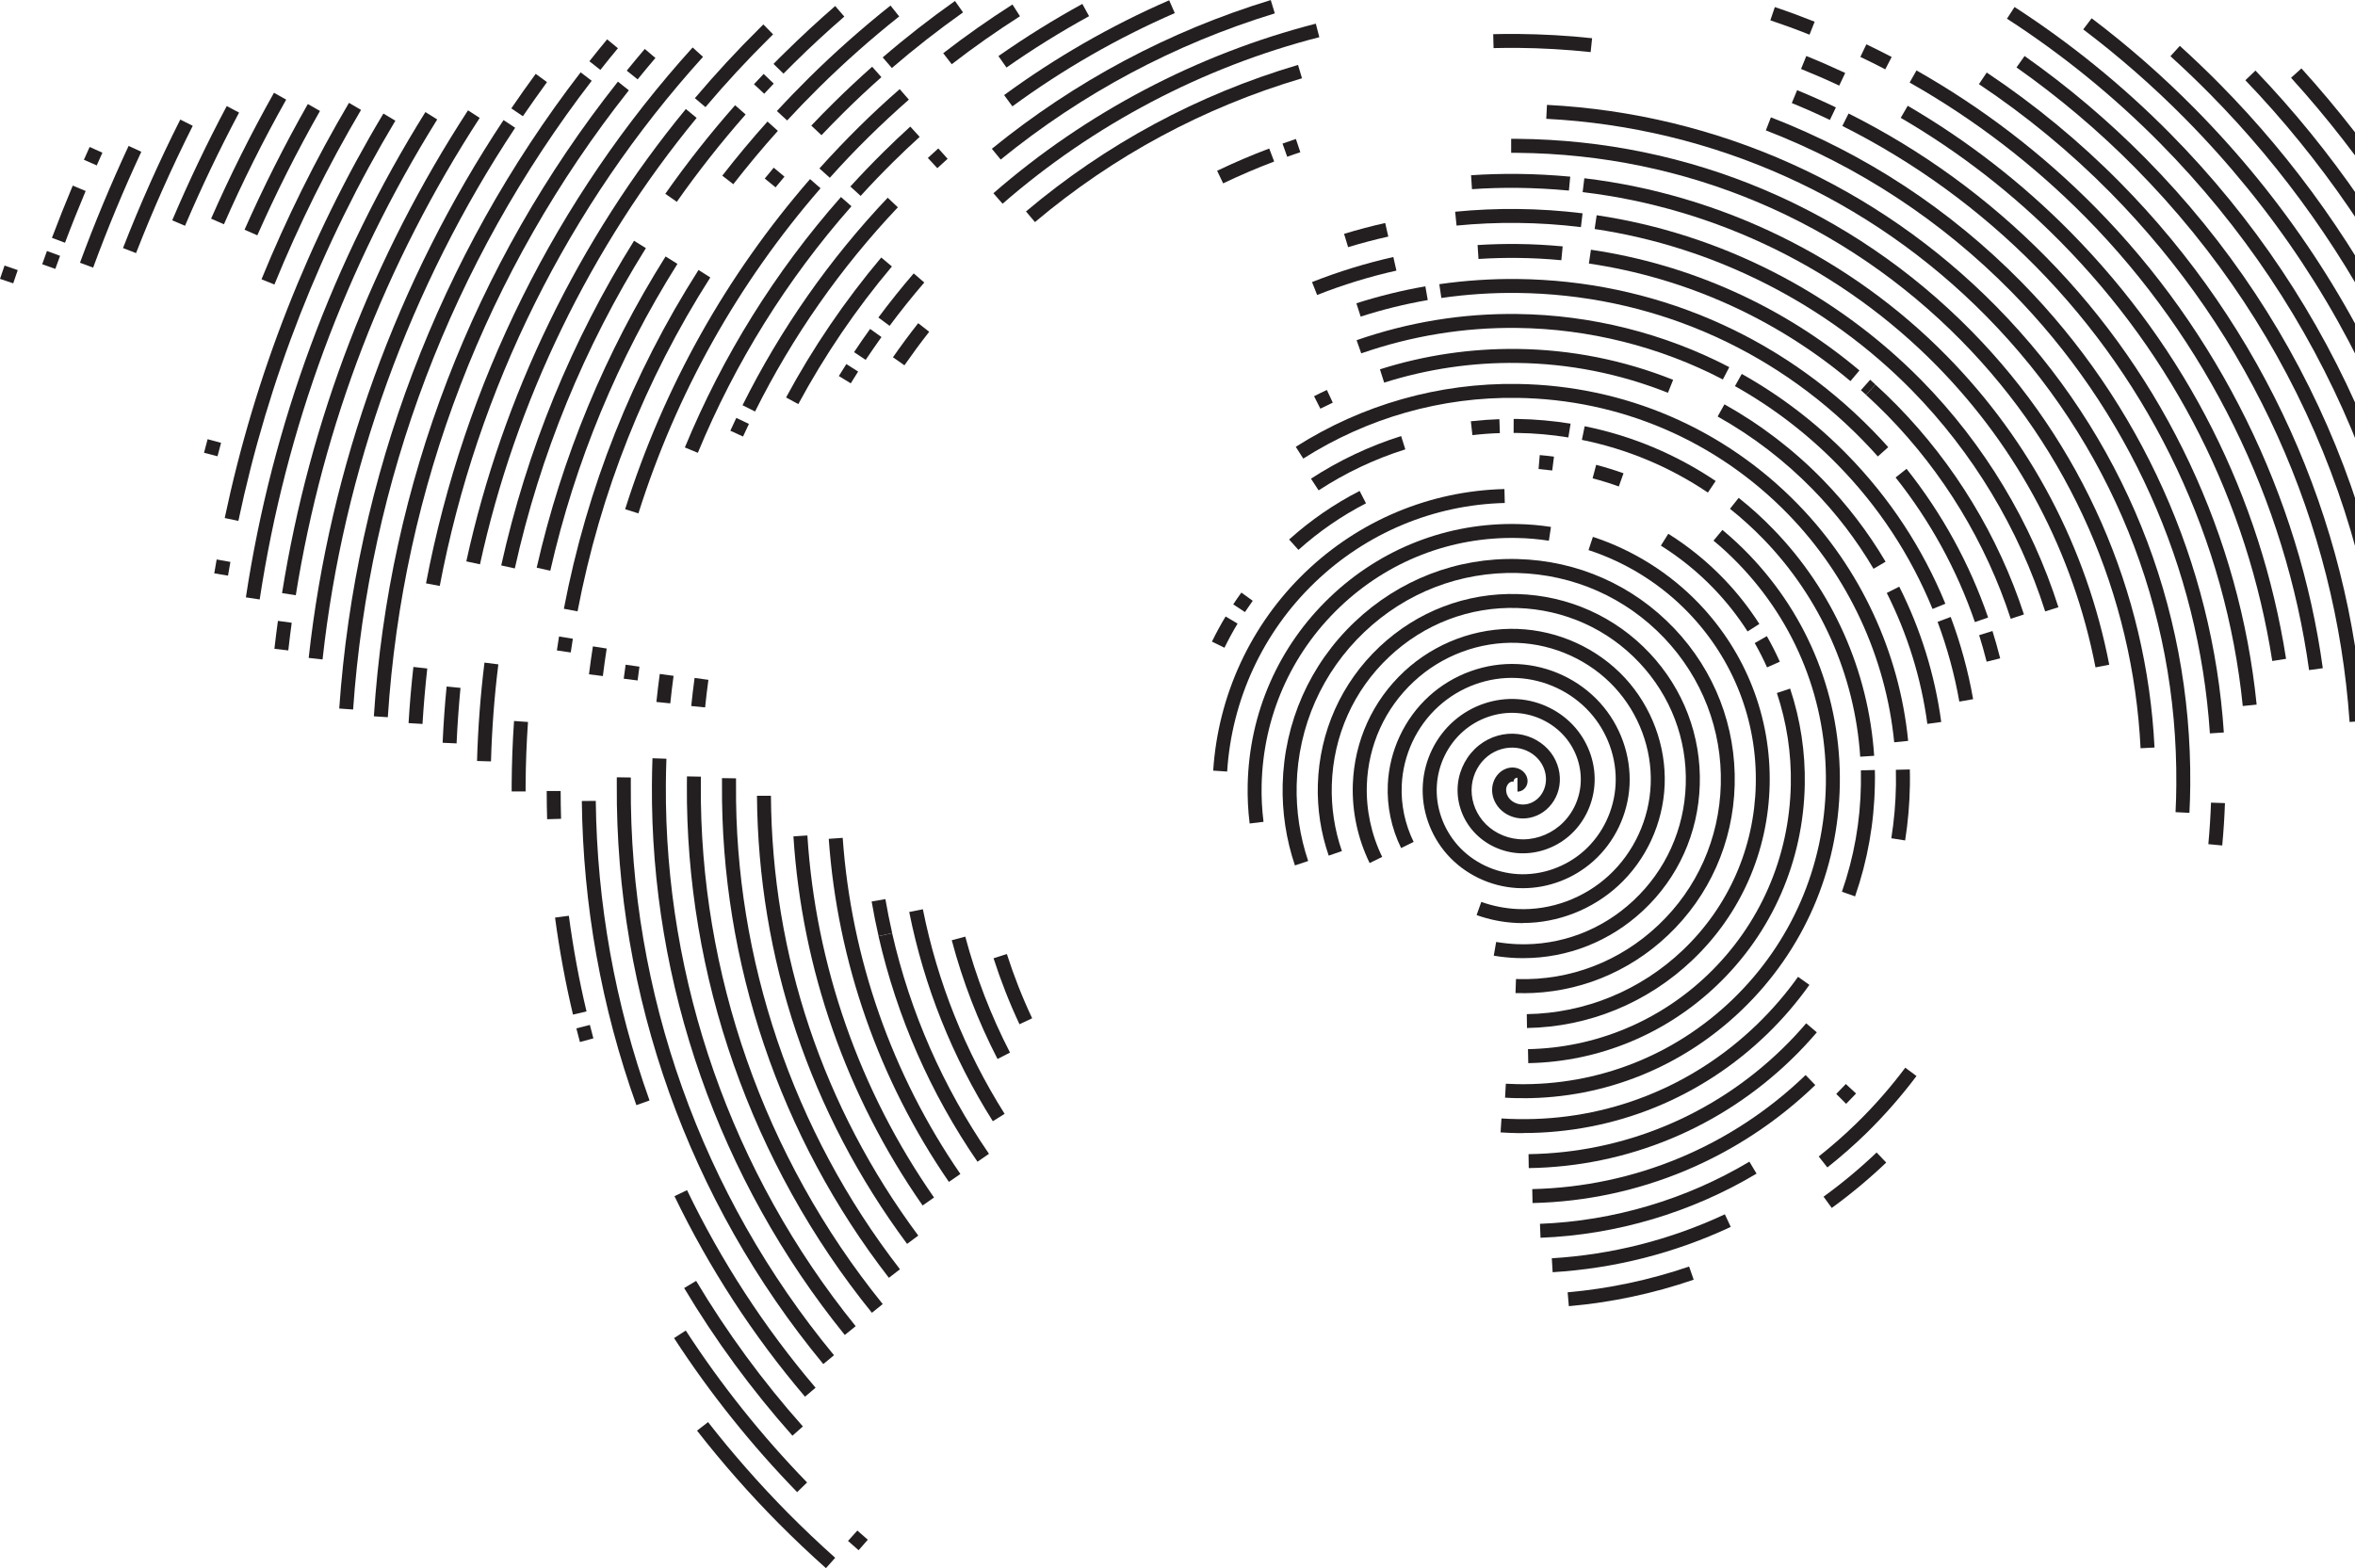 <svg width="554" height="369" viewBox="0 0 554 369" fill="none" xmlns="http://www.w3.org/2000/svg">
<g clip-path="url(#clip0_408_1398)">
<path d="M432.673 20.148C429.738 18.765 426.704 17.447 423.687 16.228L424.924 13.18C427.99 14.415 431.074 15.766 434.075 17.167L432.673 20.132V20.148Z" fill="#231F20"/>
<path d="M534.539 155.538C528.669 118.074 511.455 83.988 484.777 56.953C473.581 45.602 460.918 35.767 447.134 27.727L448.783 24.893C462.814 33.081 475.708 43.081 487.118 54.647C514.275 82.176 531.802 116.888 537.787 155.027L534.539 155.538Z" fill="#231F20"/>
<path d="M213.393 292.706C190.557 261.948 178.355 225.489 178.075 187.251H181.356C181.62 224.764 193.607 260.564 216.015 290.745L213.377 292.706H213.393Z" fill="#231F20"/>
<path d="M212.751 85.948L210.063 84.07C211.959 81.352 213.954 78.65 215.999 76.047L218.588 78.073C216.576 80.627 214.63 83.279 212.767 85.948H212.751Z" fill="#231F20"/>
<path d="M243.468 52.258L241.358 49.754C260.204 33.872 281.738 22.274 305.35 15.272L306.289 18.419C283.107 25.289 261.968 36.673 243.468 52.258Z" fill="#231F20"/>
<path d="M374.172 12.257C368.484 11.648 362.697 11.318 356.975 11.269C355.095 11.269 353.216 11.269 351.352 11.318L351.27 8.04C353.183 7.99 355.095 7.974 357.008 7.99C362.845 8.04 368.748 8.369 374.535 8.995L374.189 12.257H374.172Z" fill="#231F20"/>
<path d="M430.464 28.221C427.529 26.821 424.512 25.47 421.511 24.251L422.764 21.219C425.814 22.471 428.898 23.839 431.882 25.272L430.464 28.238V28.221Z" fill="#231F20"/>
<path d="M527.597 166.131C523.673 127.316 506.41 90.611 478.957 62.769C465.667 49.292 450.333 38.139 433.399 29.638L434.866 26.706C452.13 35.355 467.744 46.722 481.298 60.462C509.262 88.832 526.872 126.246 530.862 165.801L527.597 166.131Z" fill="#231F20"/>
<path d="M217.038 283.661C199.148 258.01 188.645 227.977 186.649 196.807L189.931 196.592C191.876 227.153 202.182 256.61 219.725 281.783L217.038 283.661Z" fill="#231F20"/>
<path d="M519.864 172.572C517.276 133.494 500.672 96.558 473.12 68.601C456.697 51.928 437.274 39.16 415.41 30.676L416.597 27.612C438.89 36.261 458.692 49.276 475.461 66.294C503.557 94.828 520.491 132.489 523.146 172.358L519.864 172.572Z" fill="#231F20"/>
<path d="M522.766 198.948L519.501 198.635C519.798 195.406 520.013 192.111 520.128 188.866L523.409 188.981C523.294 192.293 523.079 195.637 522.766 198.932V198.948Z" fill="#231F20"/>
<path d="M223.221 278.109C206.765 254.188 197.004 226.28 194.959 197.383L198.241 197.153C200.236 225.473 209.816 252.821 225.925 276.248L223.221 278.109Z" fill="#231F20"/>
<path d="M287.74 43.147L286.322 40.182C290.312 38.271 294.434 36.508 298.573 34.943L299.743 38.007C295.687 39.539 291.664 41.269 287.74 43.147Z" fill="#231F20"/>
<path d="M302.81 36.887L301.706 33.79C302.744 33.411 303.8 33.048 304.855 32.702L305.894 35.816C304.855 36.162 303.833 36.508 302.81 36.887Z" fill="#231F20"/>
<path d="M515.066 191.271L511.785 191.106C511.9 188.948 511.95 186.774 511.966 184.665C512.312 143.198 496.451 104.054 467.282 74.433C439.78 46.492 403.01 29.984 363.751 27.957L363.916 24.679C404 26.738 441.527 43.592 469.624 72.126C499.402 102.374 515.594 142.358 515.247 184.681C515.231 186.839 515.165 189.063 515.049 191.271H515.066Z" fill="#231F20"/>
<path d="M229.948 273.364C218.867 257.219 211.035 239.377 206.666 220.299L209.865 219.575C214.135 238.24 221.802 255.704 232.652 271.503L229.948 273.364Z" fill="#231F20"/>
<path d="M206.683 220.3C206.073 217.614 205.512 214.863 205.05 212.128L208.282 211.568C208.744 214.237 209.288 216.922 209.881 219.558L206.683 220.283V220.3Z" fill="#231F20"/>
<path d="M503.557 176.081C501.777 140.051 486.822 106.015 461.462 80.232C433.729 52.027 396.613 36.31 356.959 35.964H355.491V32.669H356.992C397.52 33.032 435.46 49.095 463.804 77.925C489.724 104.285 505.008 139.079 506.839 175.9L503.557 176.065V176.081Z" fill="#231F20"/>
<path d="M233.559 263.842C224.012 248.702 217.4 232.128 213.888 214.599L217.103 213.957C220.533 231.09 226.997 247.285 236.329 262.096L233.542 263.842H233.559Z" fill="#231F20"/>
<path d="M369.077 44.844C365.071 44.465 360.998 44.251 356.958 44.202C353.413 44.169 349.819 44.267 346.274 44.515L346.06 41.236C349.687 40.989 353.364 40.89 356.991 40.923C361.114 40.956 365.285 41.187 369.391 41.566L369.077 44.828V44.844Z" fill="#231F20"/>
<path d="M492.955 157.037C487.745 130.166 474.834 105.636 455.625 86.08C433.432 63.477 403.835 48.963 372.309 45.206L372.705 41.944C404.973 45.8 435.262 60.643 457.983 83.774C477.654 103.791 490.861 128.914 496.187 156.411L492.955 157.037Z" fill="#231F20"/>
<path d="M234.663 249.196C230.08 240.3 226.452 230.909 223.896 221.239L227.079 220.398C229.585 229.822 233.114 238.998 237.598 247.68L234.68 249.18L234.663 249.196Z" fill="#231F20"/>
<path d="M317.139 58.172L316.183 55.025C319.348 54.07 322.613 53.197 325.861 52.472L326.587 55.668C323.421 56.376 320.239 57.217 317.139 58.156V58.172Z" fill="#231F20"/>
<path d="M371.914 53.444C366.967 52.834 361.938 52.505 356.959 52.455C352.193 52.406 347.379 52.62 342.647 53.081L342.317 49.819C347.164 49.342 352.095 49.127 356.975 49.177C362.087 49.226 367.231 49.572 372.293 50.198L371.897 53.46L371.914 53.444Z" fill="#231F20"/>
<path d="M481.117 143.873C474.934 124.45 464.101 106.476 449.805 91.896C429.871 71.582 403.357 58.09 375.129 53.889L375.607 50.643C404.528 54.943 431.701 68.782 452.13 89.606C466.788 104.548 477.885 122.967 484.233 142.885L481.1 143.873H481.117Z" fill="#231F20"/>
<path d="M239.824 241.008C237.467 235.983 235.422 230.761 233.724 225.489L236.856 224.484C238.505 229.624 240.5 234.715 242.809 239.608L239.841 241.008H239.824Z" fill="#231F20"/>
<path d="M309.851 69.424L308.647 66.376C314.847 63.922 321.278 61.945 327.774 60.479L328.5 63.675C322.168 65.091 315.902 67.019 309.851 69.408V69.424Z" fill="#231F20"/>
<path d="M367.313 61.236C363.883 60.907 360.404 60.726 356.958 60.693C353.908 60.66 350.841 60.742 347.807 60.94L347.593 57.661C350.709 57.464 353.858 57.381 356.975 57.414C360.503 57.447 364.081 57.645 367.61 57.974L367.296 61.236H367.313Z" fill="#231F20"/>
<path d="M435.312 89.688C417.785 74.943 396.498 65.371 373.777 62.011L374.255 58.765C397.586 62.208 419.417 72.027 437.422 87.168L435.312 89.672V89.688Z" fill="#231F20"/>
<path d="M438.972 92.901C438.577 92.538 438.164 92.176 437.769 91.813L439.945 89.359C440.357 89.721 440.769 90.1 441.182 90.479L438.972 92.901Z" fill="#231F20"/>
<path d="M473.004 145.587C467.184 127.712 457.142 111.171 443.968 97.728C442.352 96.08 440.67 94.466 438.972 92.917L441.182 90.496C442.929 92.094 444.661 93.757 446.309 95.438C459.83 109.244 470.135 126.229 476.121 144.582L473.004 145.603V145.587Z" fill="#231F20"/>
<path d="M430.909 284.238L428.98 281.585C433.349 278.422 437.537 274.93 441.462 271.19L443.721 273.562C439.697 277.401 435.377 280.992 430.893 284.254L430.909 284.238Z" fill="#231F20"/>
<path d="M369.061 307.352L368.781 304.09C378.492 303.233 388.105 301.19 397.355 298.027L398.427 301.124C388.93 304.386 379.053 306.479 369.078 307.352H369.061Z" fill="#231F20"/>
<path d="M320.09 74.499L319.084 71.368C324.377 69.671 329.835 68.32 335.309 67.382L335.87 70.611C330.544 71.533 325.251 72.835 320.09 74.499Z" fill="#231F20"/>
<path d="M441.742 107.398C440.571 106.08 439.351 104.779 438.148 103.543C416.647 81.566 387.808 69.276 356.958 68.93C351.006 68.864 344.971 69.26 339.068 70.116L338.59 66.871C344.658 65.998 350.841 65.586 356.991 65.652C388.715 66.014 418.378 78.65 440.489 101.253C441.742 102.522 442.979 103.856 444.199 105.224L441.742 107.415V107.398Z" fill="#231F20"/>
<path d="M464.579 146.378C460.341 134.038 454.059 122.588 445.93 112.357L448.502 110.314C456.862 120.842 463.325 132.605 467.695 145.307L464.595 146.378H464.579Z" fill="#231F20"/>
<path d="M467.349 155.719C466.821 153.626 466.228 151.518 465.584 149.458L468.717 148.486C469.377 150.595 469.987 152.753 470.531 154.911L467.349 155.702V155.719Z" fill="#231F20"/>
<path d="M429.87 274.699L427.842 272.129C430.926 269.691 433.91 267.071 436.73 264.32C440.868 260.284 444.726 255.885 448.205 251.239L450.844 253.199C447.266 257.961 443.292 262.491 439.038 266.659C436.152 269.476 433.069 272.178 429.887 274.699H429.87Z" fill="#231F20"/>
<path d="M365.252 299.362L365.054 296.083C379.201 295.226 392.887 291.75 405.764 285.737L407.149 288.702C393.909 294.897 379.811 298.472 365.252 299.362Z" fill="#231F20"/>
<path d="M405.286 89.293C390.446 81.55 373.727 77.365 356.958 77.167C344.444 77.003 332.077 79.029 320.222 83.148L319.134 80.05C331.352 75.8 344.048 73.708 356.991 73.889C374.271 74.103 391.502 78.419 406.803 86.393L405.286 89.309V89.293Z" fill="#231F20"/>
<path d="M454.62 143.297C449.426 130.611 441.924 119.194 432.311 109.375C425.171 102.077 417.042 95.85 408.139 90.858L409.738 87.991C418.922 93.131 427.298 99.556 434.652 107.085C444.545 117.217 452.278 128.98 457.637 142.061L454.603 143.297H454.62Z" fill="#231F20"/>
<path d="M460.918 165.076C459.797 158.701 458.066 152.391 455.807 146.328L458.89 145.175C461.231 151.435 463.012 157.943 464.166 164.516L460.935 165.093L460.918 165.076Z" fill="#231F20"/>
<path d="M434.289 259.74L431.964 257.417C432.723 256.643 433.481 255.868 434.223 255.078L436.631 257.318C435.872 258.125 435.097 258.933 434.306 259.723L434.289 259.74Z" fill="#231F20"/>
<path d="M362.399 291.256L362.268 287.978C379.58 287.302 396.629 282.244 411.535 273.348L413.217 276.165C397.833 285.342 380.256 290.564 362.383 291.256H362.399Z" fill="#231F20"/>
<path d="M310.609 96.163L309.125 93.23C310.115 92.719 311.121 92.242 312.143 91.764L313.528 94.746C312.555 95.207 311.582 95.668 310.609 96.163Z" fill="#231F20"/>
<path d="M392.359 92.423C381.048 87.925 369.143 85.553 356.958 85.405C346.323 85.257 335.771 86.822 325.614 90.034L324.625 86.904C335.111 83.576 345.994 81.978 357.008 82.11C369.605 82.275 381.905 84.713 393.596 89.375L392.376 92.423H392.359Z" fill="#231F20"/>
<path d="M440.736 133.84C436.762 127.086 431.964 120.809 426.474 115.191C419.862 108.42 412.327 102.637 404.066 98.008L405.665 95.141C414.206 99.919 422.005 105.899 428.832 112.901C434.487 118.717 439.45 125.191 443.572 132.176L440.736 133.84Z" fill="#231F20"/>
<path d="M453.399 170.332C451.948 159.59 448.733 149.228 443.853 139.524L446.787 138.041C451.833 148.074 455.164 158.783 456.664 169.887L453.416 170.332H453.399Z" fill="#231F20"/>
<path d="M360.52 283.085L360.454 279.806C384.527 279.262 407.364 269.724 424.759 252.969L427.034 255.325C409.046 272.656 385.434 282.524 360.537 283.085H360.52Z" fill="#231F20"/>
<path d="M445.6 174.665C443.622 154.582 434.767 135.521 420.653 121.007C403.818 103.692 381.196 93.972 356.958 93.626C339.101 93.346 321.689 98.321 306.586 107.909L304.822 105.141C320.469 95.191 338.541 90.067 357.008 90.347C382.12 90.71 405.566 100.776 423.011 118.717C437.653 133.774 446.837 153.528 448.881 174.335L445.617 174.665H445.6Z" fill="#231F20"/>
<path d="M448.173 197.762L444.924 197.251C445.584 193.1 445.947 188.866 446.013 184.648C446.029 183.479 446.013 182.309 445.996 181.139L449.277 181.057C449.31 182.276 449.31 183.479 449.294 184.698C449.228 189.064 448.849 193.462 448.173 197.762Z" fill="#231F20"/>
<path d="M359.63 274.864L359.58 271.585C381.938 271.256 403.126 262.458 419.219 246.84C421.197 244.929 423.11 242.886 424.891 240.794L427.397 242.919C425.534 245.094 423.555 247.219 421.511 249.196C404.808 265.407 382.829 274.518 359.63 274.864Z" fill="#231F20"/>
<path d="M310.197 115.389L308.4 112.637C314.979 108.354 322.118 104.977 329.604 102.604L330.593 105.735C323.388 108.008 316.529 111.254 310.197 115.389Z" fill="#231F20"/>
<path d="M346.373 102.39L346.01 99.128C348.22 98.881 350.479 98.716 352.721 98.634L352.836 101.912C350.693 101.978 348.516 102.143 346.389 102.39H346.373Z" fill="#231F20"/>
<path d="M368.945 102.934C365.005 102.291 360.965 101.929 356.958 101.879H356.068L356.084 98.585H357.008C361.179 98.65 365.367 99.029 369.473 99.688L368.945 102.934Z" fill="#231F20"/>
<path d="M401.758 115.899C392.755 109.837 382.779 105.669 372.128 103.51L372.787 100.298C383.868 102.538 394.239 106.888 403.604 113.181L401.774 115.899H401.758Z" fill="#231F20"/>
<path d="M437.603 178.058C436.35 158.882 428.254 140.694 414.816 126.839C412.359 124.318 409.721 121.913 406.968 119.722L409.012 117.151C411.881 119.425 414.635 121.913 417.174 124.549C431.156 138.964 439.565 157.893 440.885 177.844L437.603 178.058Z" fill="#231F20"/>
<path d="M436.4 210.925L433.3 209.838C436.136 201.716 437.636 193.248 437.768 184.632C437.785 183.512 437.768 182.391 437.768 181.271L441.049 181.189C441.082 182.358 441.082 183.512 441.049 184.681C440.901 193.643 439.335 202.457 436.4 210.909V210.925Z" fill="#231F20"/>
<path d="M358.327 266.626C357.865 266.626 357.403 266.626 356.958 266.626C355.639 266.61 354.32 266.544 353.001 266.462L353.215 263.183C354.485 263.265 355.738 263.315 357.008 263.331C378.129 263.71 398.163 255.753 413.398 240.992C416.91 237.581 420.142 233.842 422.978 229.855L425.649 231.749C422.698 235.901 419.351 239.806 415.69 243.348C400.141 258.389 379.828 266.61 358.327 266.61V266.626Z" fill="#231F20"/>
<path d="M288.053 152.424L285.102 150.974C286.091 148.964 287.163 146.971 288.317 145.06L291.136 146.74C290.032 148.569 288.993 150.48 288.053 152.407V152.424Z" fill="#231F20"/>
<path d="M292.851 144.022L290.114 142.209C290.724 141.27 291.367 140.348 292.027 139.442L294.698 141.369C294.071 142.242 293.461 143.132 292.868 144.022H292.851Z" fill="#231F20"/>
<path d="M305.448 129.392L303.255 126.954C308.268 122.44 313.841 118.601 319.843 115.521L321.343 118.437C315.605 121.385 310.263 125.076 305.448 129.392Z" fill="#231F20"/>
<path d="M365.153 110.71C364.082 110.578 363.026 110.463 361.938 110.364L362.218 107.085C363.34 107.184 364.461 107.3 365.565 107.448L365.153 110.71Z" fill="#231F20"/>
<path d="M380.817 114.466C378.789 113.741 376.728 113.099 374.65 112.555L375.491 109.375C377.651 109.952 379.811 110.611 381.922 111.369L380.817 114.466Z" fill="#231F20"/>
<path d="M358.327 258.405C357.865 258.405 357.404 258.405 356.942 258.405C355.969 258.389 355.013 258.356 354.057 258.29L354.238 255.012C355.161 255.061 356.068 255.094 356.992 255.111C375.904 255.44 393.876 248.372 407.562 235.193C421.379 221.865 429.178 203.924 429.524 184.648C429.871 165.192 422.566 146.724 408.98 132.671C407.133 130.76 405.154 128.914 403.093 127.218L405.187 124.697C407.331 126.476 409.392 128.387 411.338 130.397C425.534 145.093 433.168 164.384 432.805 184.714C432.443 204.863 424.297 223.627 409.837 237.565C395.855 251.041 377.602 258.422 358.311 258.422L358.327 258.405Z" fill="#231F20"/>
<path d="M288.68 181.551L285.398 181.337C286.553 163.561 294.236 147.004 307.015 134.697C319.711 122.473 336.364 115.504 353.908 115.076L353.99 118.354C337.271 118.766 321.393 125.422 309.29 137.069C297.089 148.799 289.768 164.599 288.68 181.551Z" fill="#231F20"/>
<path d="M411.107 148.585C408.798 144.977 406.127 141.583 403.143 138.486C399.433 134.631 395.245 131.237 390.71 128.387L392.458 125.603C397.223 128.585 401.626 132.16 405.517 136.213C408.65 139.458 411.453 143.033 413.877 146.822L411.107 148.585Z" fill="#231F20"/>
<path d="M415.69 157.053C414.833 155.109 413.843 153.182 412.788 151.32L415.641 149.689C416.762 151.649 417.784 153.676 418.691 155.702L415.69 157.037V157.053Z" fill="#231F20"/>
<path d="M359.514 250.152L359.448 246.873C375.261 246.577 390.282 240.349 401.741 229.361C414.009 217.598 420.934 201.716 421.28 184.648C421.428 177.301 420.324 170.052 417.999 163.066L421.115 162.029C423.555 169.36 424.71 177.004 424.561 184.714C424.198 202.655 416.91 219.36 404.017 231.733C391.947 243.315 376.151 249.855 359.514 250.168V250.152Z" fill="#231F20"/>
<path d="M293.972 193.775C293.593 190.76 293.445 187.68 293.511 184.632C293.874 167.778 300.733 152.127 312.852 140.529C324.839 129.063 340.536 122.951 357.024 123.313C359.629 123.362 362.268 123.593 364.856 123.988L364.362 127.234C361.905 126.855 359.415 126.641 356.942 126.591C341.327 126.262 326.471 132.045 315.127 142.901C303.651 153.89 297.138 168.734 296.792 184.714C296.726 187.597 296.874 190.513 297.237 193.38L293.972 193.775Z" fill="#231F20"/>
<path d="M359.217 241.914L359.168 238.636C372.886 238.422 385.945 233.051 395.921 223.529C406.622 213.314 412.706 199.508 413.036 184.632C413.382 169.574 407.792 155.257 397.322 144.302C390.826 137.514 382.664 132.374 373.694 129.442L374.717 126.328C384.181 129.425 392.821 134.862 399.68 142.028C410.76 153.61 416.663 168.767 416.3 184.698C415.938 200.447 409.507 215.077 398.163 225.884C387.578 235.983 373.744 241.667 359.184 241.898L359.217 241.914Z" fill="#231F20"/>
<path d="M358.327 233.693C357.865 233.693 357.404 233.693 356.942 233.677H356.513L356.629 230.382H357.024C369.358 230.761 381.097 226.23 390.1 217.696C399.251 209.047 404.462 197.301 404.808 184.632C405.154 171.782 400.422 159.524 391.502 150.134C382.45 140.611 370.182 135.175 356.942 134.829C343.52 134.499 330.742 139.425 320.948 148.733C311.022 158.173 305.366 170.941 305.036 184.714C304.888 190.793 305.795 196.823 307.74 202.606L304.624 203.644C302.547 197.499 301.59 191.09 301.739 184.632C302.101 169.986 308.103 156.394 318.672 146.345C329.093 136.443 342.712 131.155 357.008 131.55C371.122 131.913 384.197 137.712 393.86 147.877C403.39 157.91 408.435 170.991 408.073 184.731C407.71 198.273 402.12 210.843 392.343 220.102C383.043 228.916 370.99 233.71 358.31 233.71L358.327 233.693Z" fill="#231F20"/>
<path d="M358.327 225.456C357.866 225.456 357.387 225.456 356.926 225.44C355.079 225.374 353.216 225.192 351.402 224.879L351.963 221.65C353.644 221.93 355.359 222.112 357.041 222.178C367.165 222.524 376.827 218.866 384.28 211.881C391.865 204.78 396.234 195.093 396.564 184.632C396.91 173.973 393.035 163.791 385.665 155.949C378.163 147.976 367.956 143.412 356.942 143.066C345.714 142.72 335.013 146.806 326.785 154.566C318.425 162.44 313.627 173.149 313.297 184.731C313.149 190.019 313.94 195.241 315.672 200.266L312.572 201.337C310.709 195.95 309.851 190.332 310.016 184.632C310.379 172.193 315.54 160.661 324.542 152.177C333.413 143.824 344.972 139.425 357.058 139.788C368.962 140.15 379.977 145.093 388.072 153.692C396.036 162.16 400.224 173.182 399.862 184.714C399.499 196.065 394.767 206.56 386.539 214.253C378.789 221.502 368.83 225.456 358.344 225.456H358.327Z" fill="#231F20"/>
<path d="M358.261 217.219C357.816 217.219 357.354 217.219 356.909 217.186C353.644 217.054 350.429 216.428 347.362 215.324L348.467 212.227C351.22 213.215 354.122 213.776 357.057 213.907C364.823 214.253 372.655 211.37 378.459 206.016C384.395 200.546 387.99 192.737 388.319 184.582C388.649 176.246 385.549 167.926 379.828 161.732C373.974 155.406 365.631 151.6 356.925 151.271C348.038 150.941 339.167 154.252 332.605 160.365C325.795 166.691 321.871 175.34 321.541 184.698C321.343 190.513 322.58 196.378 325.152 201.634L322.201 203.083C319.398 197.334 318.029 190.942 318.243 184.582C318.606 174.335 322.91 164.879 330.363 157.959C337.568 151.271 347.28 147.63 357.041 147.992C366.604 148.355 375.788 152.539 382.235 159.491C388.55 166.312 391.963 175.505 391.601 184.698C391.238 193.709 387.264 202.359 380.685 208.405C374.585 214.023 366.472 217.186 358.261 217.186V217.219Z" fill="#231F20"/>
<path d="M358.261 208.998C357.799 208.998 357.338 208.998 356.876 208.965C350.561 208.602 344.576 205.719 340.437 201.057C336.43 196.527 334.336 190.53 334.716 184.582C335.078 178.816 337.749 173.363 342.036 169.623C346.191 165.999 351.666 164.137 357.074 164.516C362.301 164.879 367.231 167.333 370.594 171.238C373.843 175.011 375.475 179.953 375.079 184.813C374.7 189.492 372.474 193.891 368.946 196.856C365.565 199.706 361.13 201.123 356.81 200.728C352.671 200.349 348.797 198.322 346.224 195.176C343.751 192.177 342.564 188.273 342.96 184.5C343.339 180.892 345.153 177.581 347.923 175.373C350.544 173.281 353.925 172.325 357.173 172.737C360.24 173.132 363.026 174.731 364.84 177.119C366.538 179.376 367.264 182.226 366.835 184.912C366.439 187.432 365.038 189.69 363.01 191.09C361.114 192.391 358.789 192.886 356.629 192.424C354.634 191.996 352.902 190.793 351.913 189.113C350.99 187.564 350.759 185.752 351.286 184.138C351.765 182.655 352.82 181.485 354.172 180.925C355.425 180.414 356.794 180.513 357.849 181.189C358.888 181.848 359.465 182.984 359.333 184.105C359.184 185.34 358.162 186.279 356.975 186.279V183.001C356.464 183.001 356.118 183.363 356.068 183.726C356.052 183.874 356.085 183.973 356.118 183.989C355.969 183.89 355.705 183.857 355.409 183.989C354.963 184.171 354.601 184.599 354.419 185.143C354.188 185.867 354.304 186.708 354.749 187.449C355.277 188.339 356.216 188.981 357.321 189.212C358.607 189.492 359.992 189.179 361.147 188.388C362.449 187.498 363.339 186.032 363.603 184.385C363.9 182.556 363.389 180.628 362.235 179.08C360.965 177.383 358.97 176.263 356.777 175.983C354.403 175.686 351.929 176.394 349.984 177.927C347.906 179.574 346.538 182.095 346.241 184.83C345.928 187.746 346.851 190.744 348.764 193.083C350.792 195.555 353.842 197.153 357.123 197.449C360.586 197.779 364.131 196.625 366.852 194.335C369.721 191.93 371.534 188.355 371.831 184.533C372.144 180.53 370.792 176.46 368.121 173.363C365.318 170.118 361.229 168.075 356.86 167.778C352.309 167.449 347.708 169.03 344.213 172.078C340.585 175.258 338.31 179.887 338.013 184.78C337.683 189.854 339.481 194.994 342.91 198.882C346.472 202.902 351.633 205.373 357.074 205.686C362.696 205.999 368.368 204.006 372.639 200.2C377.041 196.263 379.745 190.579 380.059 184.582C380.389 178.421 378.163 172.21 373.958 167.564C369.638 162.786 363.405 159.854 356.876 159.541C350.149 159.195 343.421 161.65 338.392 166.23C333.215 170.925 330.066 177.679 329.753 184.747C329.538 189.327 330.511 193.956 332.556 198.108L329.604 199.558C327.329 194.912 326.24 189.739 326.471 184.599C326.834 176.675 330.379 169.08 336.183 163.808C341.855 158.651 349.44 155.9 357.041 156.262C364.428 156.625 371.485 159.936 376.398 165.373C381.18 170.661 383.703 177.729 383.34 184.764C382.977 191.617 379.877 198.125 374.815 202.639C370.248 206.724 364.279 208.998 358.245 208.998H358.261Z" fill="#231F20"/>
<path d="M209.106 300.679C183.483 267.615 169.551 226.412 169.847 184.648V183.1L173.145 183.149V184.665C172.832 225.687 186.534 266.181 211.712 298.67L209.106 300.679Z" fill="#231F20"/>
<path d="M200.137 90.199L197.334 88.486C197.911 87.546 198.505 86.607 199.098 85.668L201.868 87.431C201.291 88.354 200.698 89.276 200.137 90.199Z" fill="#231F20"/>
<path d="M203.649 84.68L200.912 82.868C202.132 81.022 203.401 79.177 204.687 77.398L207.359 79.309C206.105 81.072 204.852 82.884 203.649 84.68Z" fill="#231F20"/>
<path d="M209.271 76.673L206.633 74.713C209.271 71.171 212.058 67.678 214.943 64.334L217.433 66.475C214.597 69.77 211.86 73.197 209.271 76.673Z" fill="#231F20"/>
<path d="M235.851 47.941L233.691 45.47C255.406 26.541 281.639 12.735 309.538 5.568L310.362 8.748C282.958 15.783 257.187 29.341 235.851 47.941Z" fill="#231F20"/>
<path d="M425.666 8.155C422.649 6.952 419.549 5.816 416.465 4.778L417.521 1.664C420.653 2.718 423.819 3.888 426.886 5.107L425.682 8.155H425.666Z" fill="#231F20"/>
<path d="M443.49 16.31C441.56 15.305 439.598 14.316 437.636 13.394L439.054 10.428C441.049 11.384 443.044 12.389 445.007 13.41L443.49 16.326V16.31Z" fill="#231F20"/>
<path d="M543.196 157.679C537.672 117.728 519.007 79.886 490.614 51.121C478.347 38.699 464.43 28.04 449.228 19.424L450.844 16.573C466.31 25.338 480.474 36.178 492.939 48.815C521.827 78.073 540.821 116.575 546.427 157.234L543.179 157.679H543.196Z" fill="#231F20"/>
<path d="M205.116 308.917C176.74 273.826 161.29 229.69 161.587 184.648C161.587 183.989 161.587 183.347 161.603 182.688L164.884 182.754C164.884 183.396 164.868 184.039 164.868 184.681C164.571 228.965 179.757 272.359 207.655 306.857L205.1 308.917H205.116Z" fill="#231F20"/>
<path d="M165.874 166.46L162.609 166.131C162.823 163.956 163.104 161.732 163.4 159.524L166.649 159.969C166.352 162.144 166.088 164.319 165.874 166.46Z" fill="#231F20"/>
<path d="M187.803 95.092L184.918 93.527C191.217 81.83 198.752 70.759 207.309 60.594L209.816 62.703C201.406 72.686 194.003 83.576 187.803 95.075V95.092Z" fill="#231F20"/>
<path d="M235.406 37.546L233.328 35.009C252.834 19.144 274.896 7.364 298.936 0.016L299.892 3.147C276.264 10.379 254.565 21.961 235.406 37.546Z" fill="#231F20"/>
<path d="M552.726 169.887C549.494 123.033 529.51 78.782 496.434 45.305C487.052 35.8 476.648 27.216 465.535 19.803L467.365 17.068C478.676 24.613 489.245 33.328 498.775 42.983C532.395 77.019 552.726 122.012 556.007 169.656L552.726 169.887Z" fill="#231F20"/>
<path d="M198.735 314.139C169.171 277.582 153.046 231.601 153.359 184.665C153.359 182.589 153.425 180.497 153.491 178.421L156.772 178.536C156.69 180.579 156.657 182.622 156.64 184.665C156.343 230.843 172.189 276.099 201.291 312.063L198.735 314.123V314.139Z" fill="#231F20"/>
<path d="M157.679 165.505L154.415 165.175C154.645 162.984 154.909 160.776 155.206 158.585L158.454 159.03C158.157 161.188 157.91 163.347 157.679 165.521V165.505Z" fill="#231F20"/>
<path d="M174.794 102.72L171.81 101.352C172.271 100.347 172.733 99.342 173.211 98.337L176.179 99.754C175.701 100.743 175.256 101.731 174.794 102.72Z" fill="#231F20"/>
<path d="M177.614 96.822L174.679 95.356C183.599 77.464 195.091 61.039 208.826 46.525L211.217 48.782C197.697 63.065 186.402 79.227 177.63 96.822H177.614Z" fill="#231F20"/>
<path d="M220.5 39.572L218.274 37.167C219.082 36.409 219.906 35.668 220.731 34.926L222.924 37.365C222.116 38.09 221.308 38.831 220.5 39.572Z" fill="#231F20"/>
<path d="M238.159 25.025L236.213 22.373C248.266 13.542 261.342 6.03 275.044 0.066L276.363 3.081C262.875 8.946 250.031 16.326 238.159 25.025Z" fill="#231F20"/>
<path d="M564.696 186.658L561.415 186.609C561.415 185.966 561.432 185.307 561.432 184.665C561.778 130.002 540.772 78.436 502.271 39.473C493.713 30.808 484.315 22.867 474.373 15.865L476.269 13.18C486.376 20.297 495.923 28.369 504.629 37.167C543.739 76.756 565.092 129.145 564.746 184.681C564.746 185.34 564.746 185.999 564.729 186.658H564.696Z" fill="#231F20"/>
<path d="M193.673 320.976C162.049 282.673 144.785 234.254 145.098 184.665V182.902L148.396 182.951V184.698C148.066 233.529 165.049 281.19 196.196 318.9L193.657 320.993L193.673 320.976Z" fill="#231F20"/>
<path d="M149.995 160.117L146.73 159.706C146.862 158.602 147.011 157.514 147.176 156.411L150.424 156.872C150.275 157.943 150.127 159.03 149.995 160.117Z" fill="#231F20"/>
<path d="M164.142 106.542L161.108 105.29C170.029 83.691 182.379 63.872 197.828 46.36L200.301 48.534C185.099 65.783 172.947 85.29 164.159 106.558L164.142 106.542Z" fill="#231F20"/>
<path d="M202.462 46.096L200.038 43.889C202.577 41.104 205.215 38.353 207.903 35.701C209.931 33.691 212.025 31.714 214.136 29.786L216.345 32.208C214.268 34.086 212.207 36.047 210.211 38.024C207.573 40.627 204.968 43.328 202.478 46.08L202.462 46.096Z" fill="#231F20"/>
<path d="M236.758 15.882L234.878 13.196C241.209 8.765 247.838 4.629 254.615 0.923L256.198 3.806C249.536 7.463 242.99 11.532 236.758 15.898V15.882Z" fill="#231F20"/>
<path d="M569.66 180.167C568.835 124.993 546.971 72.966 508.108 33.641C497.226 22.636 485.123 12.801 472.13 4.399L473.911 1.647C487.102 10.181 499.386 20.165 510.433 31.335C549.906 71.253 572.1 124.087 572.941 180.118L569.66 180.167Z" fill="#231F20"/>
<path d="M189.37 328.654C177.168 314.304 166.847 298.422 158.668 281.47L161.62 280.053C169.666 296.759 179.84 312.409 191.86 326.545L189.353 328.67L189.37 328.654Z" fill="#231F20"/>
<path d="M149.699 260.036C141.454 237.005 137.151 212.919 136.871 188.487L140.152 188.454C140.432 212.54 144.686 236.247 152.798 258.949L149.699 260.053V260.036Z" fill="#231F20"/>
<path d="M141.817 159.08L138.552 158.668C138.833 156.477 139.129 154.285 139.476 152.094L142.724 152.605C142.394 154.763 142.081 156.921 141.817 159.08Z" fill="#231F20"/>
<path d="M150.193 120.809L147.061 119.82C156.162 91.039 170.787 64.91 190.557 42.142L193.03 44.3C173.557 66.722 159.147 92.472 150.177 120.809H150.193Z" fill="#231F20"/>
<path d="M195.207 41.829L192.767 39.638C195.751 36.31 198.884 33.015 202.066 29.869C205.149 26.821 208.381 23.822 211.646 20.972L213.806 23.444C210.591 26.261 207.425 29.21 204.374 32.208C201.225 35.305 198.142 38.551 195.207 41.829Z" fill="#231F20"/>
<path d="M223.897 15.124L221.885 12.521C227.112 8.468 232.603 4.613 238.176 1.054L239.94 3.822C234.449 7.331 229.041 11.12 223.897 15.107V15.124Z" fill="#231F20"/>
<path d="M581.053 191.848L577.772 191.716C577.854 189.344 577.92 186.971 577.92 184.648C578.267 125.587 555.545 69.886 513.929 27.809C506.509 20.313 498.479 13.279 490.07 6.919L492.048 4.3C500.589 10.758 508.735 17.892 516.253 25.503C558.48 68.205 581.548 124.73 581.201 184.665C581.201 187.021 581.136 189.426 581.037 191.848H581.053Z" fill="#231F20"/>
<path d="M186.418 337.83C176.872 327.088 168.298 315.408 160.944 303.085L163.763 301.404C171.018 313.546 179.46 325.079 188.875 335.655L186.418 337.83Z" fill="#231F20"/>
<path d="M136.425 245.193C136.145 244.122 135.865 243.051 135.584 241.98L138.767 241.173C139.031 242.227 139.311 243.282 139.591 244.336L136.425 245.193Z" fill="#231F20"/>
<path d="M134.793 238.751C133.013 231.239 131.595 223.561 130.572 215.917L133.82 215.489C134.826 223.018 136.211 230.596 137.976 237.993L134.777 238.751H134.793Z" fill="#231F20"/>
<path d="M128.709 192.77C128.643 190.563 128.61 188.355 128.61 186.131H131.891C131.891 188.306 131.924 190.497 131.99 192.671L128.709 192.77Z" fill="#231F20"/>
<path d="M134.249 153.528L131 153.05C131.165 151.963 131.33 150.859 131.512 149.771L134.76 150.299C134.595 151.369 134.414 152.457 134.265 153.528H134.249Z" fill="#231F20"/>
<path d="M135.881 143.857L132.649 143.247C138.091 114.779 148.742 87.958 164.324 63.526L167.094 65.289C151.743 89.359 141.223 115.801 135.865 143.857H135.881Z" fill="#231F20"/>
<path d="M182.444 44.086L179.905 42.011C180.598 41.154 181.307 40.297 182.016 39.457L184.539 41.566C183.83 42.406 183.137 43.246 182.444 44.086Z" fill="#231F20"/>
<path d="M193.245 31.813L190.854 29.556C192.602 27.71 194.416 25.849 196.246 24.053C199.131 21.203 202.149 18.386 205.166 15.7L207.342 18.155C204.358 20.808 201.39 23.575 198.554 26.392C196.757 28.172 194.976 29.984 193.245 31.813Z" fill="#231F20"/>
<path d="M209.799 15.997L207.656 13.509C213.08 8.83 218.802 4.366 224.655 0.231L226.552 2.916C220.781 7.002 215.142 11.4 209.799 16.013V15.997Z" fill="#231F20"/>
<path d="M584.45 155.34C578.267 105.273 555.298 57.925 519.766 22.01C516.781 18.995 513.698 16.046 510.582 13.229L512.791 10.791C515.957 13.658 519.09 16.656 522.107 19.704C558.151 56.129 581.465 104.153 587.715 154.944L584.45 155.34Z" fill="#231F20"/>
<path d="M201.983 364.782C201.143 364.058 200.318 363.333 199.494 362.591L201.687 360.153C202.495 360.878 203.319 361.603 204.143 362.311L201.983 364.782Z" fill="#231F20"/>
<path d="M187.523 351.108C176.74 340.021 166.995 327.83 158.569 314.864L161.323 313.085C169.633 325.869 179.229 337.896 189.864 348.835L187.507 351.125L187.523 351.108Z" fill="#231F20"/>
<path d="M120.366 186.23V184.665C120.399 179.673 120.58 174.632 120.926 169.656L124.208 169.887C123.861 174.796 123.68 179.772 123.647 184.681V186.23H120.366Z" fill="#231F20"/>
<path d="M129.451 134.302L126.252 133.577C132.171 107.563 142.378 82.917 156.574 60.347L159.361 62.093C145.362 84.35 135.288 108.651 129.451 134.302Z" fill="#231F20"/>
<path d="M172.502 43.345L169.914 41.335C173.294 36.986 176.872 32.686 180.549 28.6L182.989 30.791C179.361 34.828 175.849 39.062 172.502 43.345Z" fill="#231F20"/>
<path d="M185.182 28.353L182.758 26.129C185.231 23.444 187.803 20.791 190.392 18.221C196.427 12.257 202.857 6.573 209.486 1.302L211.53 3.872C204.984 9.061 198.653 14.679 192.7 20.56C190.145 23.081 187.605 25.717 185.165 28.353H185.182Z" fill="#231F20"/>
<path d="M592.776 155.554C586.758 104.548 563.823 56.014 528.208 18.88L530.582 16.607C566.692 54.251 589.924 103.461 596.041 155.175L592.776 155.554Z" fill="#231F20"/>
<path d="M194.3 369C190.474 365.59 186.715 362.031 183.104 358.39C176.327 351.553 169.897 344.239 163.978 336.644L166.566 334.634C172.403 342.113 178.751 349.329 185.429 356.084C188.991 359.675 192.7 363.201 196.476 366.562L194.283 369.017L194.3 369Z" fill="#231F20"/>
<path d="M115.502 179.162L112.22 179.063C112.435 171.353 113.028 163.561 113.968 155.916L117.233 156.328C116.293 163.874 115.716 171.551 115.502 179.162Z" fill="#231F20"/>
<path d="M121.124 133.758L117.909 133.05C123.927 105.916 134.447 80.215 149.154 56.656L151.941 58.386C137.431 81.632 127.043 106.987 121.107 133.758H121.124Z" fill="#231F20"/>
<path d="M159.196 47.48L156.508 45.602C161.57 38.386 167.094 31.368 172.931 24.761L175.404 26.936C169.666 33.46 164.208 40.379 159.212 47.496L159.196 47.48Z" fill="#231F20"/>
<path d="M179.774 22.06L177.366 19.819C178.125 19.012 178.883 18.204 179.642 17.397L182.016 19.671C181.257 20.462 180.516 21.252 179.774 22.06Z" fill="#231F20"/>
<path d="M184.308 17.331L181.966 15.041C182.824 14.152 183.698 13.279 184.588 12.422C188.413 8.649 192.42 4.942 196.476 1.417L198.62 3.904C194.613 7.381 190.656 11.022 186.88 14.761C186.006 15.618 185.149 16.475 184.291 17.348L184.308 17.331Z" fill="#231F20"/>
<path d="M600.79 153.033C594.508 102.604 573.139 56.014 538.958 18.303L541.398 16.096C576.024 54.317 597.69 101.533 604.054 152.638L600.79 153.05V153.033Z" fill="#231F20"/>
<path d="M107.406 174.928L104.125 174.78C104.322 170.398 104.636 165.933 105.064 161.551L108.329 161.864C107.917 166.197 107.604 170.595 107.406 174.928Z" fill="#231F20"/>
<path d="M112.913 132.786L109.698 132.094C118.189 93.197 136.063 56.376 161.34 25.651L163.879 27.743C138.915 58.073 121.289 94.4 112.913 132.786Z" fill="#231F20"/>
<path d="M165.973 25.223L163.466 23.098C168.297 17.397 173.425 11.829 178.751 6.573L179.576 5.75L181.867 8.089L181.043 8.896C175.8 14.086 170.721 19.572 165.956 25.206L165.973 25.223Z" fill="#231F20"/>
<path d="M601.696 115.652C592.281 81.681 576.238 50.577 553.995 23.196L556.551 21.121C579.074 48.847 595.332 80.364 604.862 114.779L601.696 115.652Z" fill="#231F20"/>
<path d="M99.392 170.348L96.111 170.151C96.375 165.752 96.754 161.304 97.249 156.938L100.513 157.3C100.035 161.617 99.656 165.999 99.392 170.348Z" fill="#231F20"/>
<path d="M103.449 137.877L100.217 137.267C109.154 90.248 130.852 46.64 162.939 11.17L165.379 13.377C133.688 48.403 112.27 91.451 103.449 137.877Z" fill="#231F20"/>
<path d="M91.231 168.767L87.95 168.553C91.495 113.824 111.347 62.192 145.362 19.209L147.934 21.252C114.347 63.708 94.743 114.713 91.231 168.783V168.767Z" fill="#231F20"/>
<path d="M149.996 18.682L147.44 16.623C148.825 14.91 150.243 13.213 151.677 11.516L154.184 13.641C152.766 15.305 151.364 16.985 149.996 18.682Z" fill="#231F20"/>
<path d="M83.085 166.954L79.804 166.724C83.597 112.127 103.234 60.363 136.59 17.018L139.196 19.012C106.235 61.846 86.828 113 83.069 166.938L83.085 166.954Z" fill="#231F20"/>
<path d="M141.224 16.442L138.651 14.415C140.02 12.685 141.405 10.956 142.823 9.259L145.362 11.351C143.961 13.031 142.592 14.728 141.24 16.442H141.224Z" fill="#231F20"/>
<path d="M75.88 155.175L72.615 154.813C77.562 109.771 93.407 65.998 118.453 28.254L121.19 30.066C96.441 67.382 80.76 110.644 75.88 155.175Z" fill="#231F20"/>
<path d="M123.004 27.348L120.283 25.503C122.13 22.785 124.059 20.05 126.021 17.381L128.676 19.325C126.747 21.977 124.834 24.679 123.004 27.348Z" fill="#231F20"/>
<path d="M67.817 153.05L64.552 152.671C64.8 150.48 65.08 148.289 65.377 146.098L68.625 146.542C68.328 148.701 68.064 150.875 67.817 153.05Z" fill="#231F20"/>
<path d="M69.598 140.068L66.35 139.557C72.879 98.782 87.587 60.577 110.093 25.964L112.847 27.743C90.604 61.961 76.045 99.754 69.581 140.068H69.598Z" fill="#231F20"/>
<path d="M61.09 141.056L57.842 140.562C64.041 99.787 78.254 61.368 100.068 26.376L102.855 28.106C81.288 62.719 67.224 100.726 61.09 141.056Z" fill="#231F20"/>
<path d="M53.637 135.455L50.405 134.911C50.587 133.824 50.768 132.737 50.966 131.649L54.198 132.226C54 133.297 53.818 134.384 53.637 135.455Z" fill="#231F20"/>
<path d="M56.077 122.572L52.862 121.896C59.969 88.255 72.533 56.228 90.192 26.722L93.011 28.402C75.534 57.596 63.101 89.276 56.077 122.572Z" fill="#231F20"/>
<path d="M51.18 107.366L47.998 106.542C48.278 105.471 48.558 104.4 48.839 103.346L52.005 104.202C51.724 105.257 51.444 106.311 51.164 107.366H51.18Z" fill="#231F20"/>
<path d="M64.552 66.953L61.518 65.718C67.339 51.45 74.264 37.48 82.096 24.201L84.932 25.865C77.182 38.996 70.323 52.818 64.552 66.953Z" fill="#231F20"/>
<path d="M60.529 55.371L57.528 54.053C61.98 43.987 66.993 34.037 72.417 24.481L75.27 26.112C69.895 35.569 64.932 45.421 60.529 55.388V55.371Z" fill="#231F20"/>
<path d="M52.664 52.768L49.663 51.45C54.082 41.384 59.062 31.417 64.454 21.829L67.323 23.444C61.98 32.933 57.05 42.801 52.681 52.768H52.664Z" fill="#231F20"/>
<path d="M43.53 53.131L40.512 51.846C44.387 42.735 48.691 33.691 53.34 24.959L56.242 26.491C51.642 35.141 47.371 44.103 43.53 53.114V53.131Z" fill="#231F20"/>
<path d="M32.004 59.556L28.937 58.37C32.928 48.123 37.462 37.958 42.408 28.139L45.343 29.605C40.446 39.342 35.961 49.408 32.004 59.556Z" fill="#231F20"/>
<path d="M21.897 62.966L18.813 61.83C22.226 52.554 26.085 43.295 30.256 34.333L33.241 35.717C29.102 44.597 25.293 53.773 21.913 62.966H21.897Z" fill="#231F20"/>
<path d="M13.026 63.279L9.926 62.175C10.305 61.138 10.668 60.1 11.047 59.062L14.131 60.199C13.751 61.22 13.372 62.258 13.009 63.279H13.026Z" fill="#231F20"/>
<path d="M15.285 57.118L12.218 55.965C13.768 51.862 15.417 47.727 17.115 43.674L20.149 44.943C18.467 48.963 16.818 53.065 15.285 57.134V57.118Z" fill="#231F20"/>
<path d="M22.738 38.913L19.737 37.595C20.182 36.59 20.627 35.585 21.089 34.58L24.09 35.931C23.644 36.936 23.199 37.925 22.754 38.93L22.738 38.913Z" fill="#231F20"/>
<path d="M3.116 66.673L0 65.619C0.346 64.581 0.709 63.526 1.072 62.489L4.172 63.559C3.809 64.597 3.463 65.635 3.116 66.657V66.673Z" fill="#231F20"/>
</g>
<defs>
<clipPath id="clip0_408_1398">
<rect width="554" height="369" fill="white"/>
</clipPath>
</defs>
</svg>
